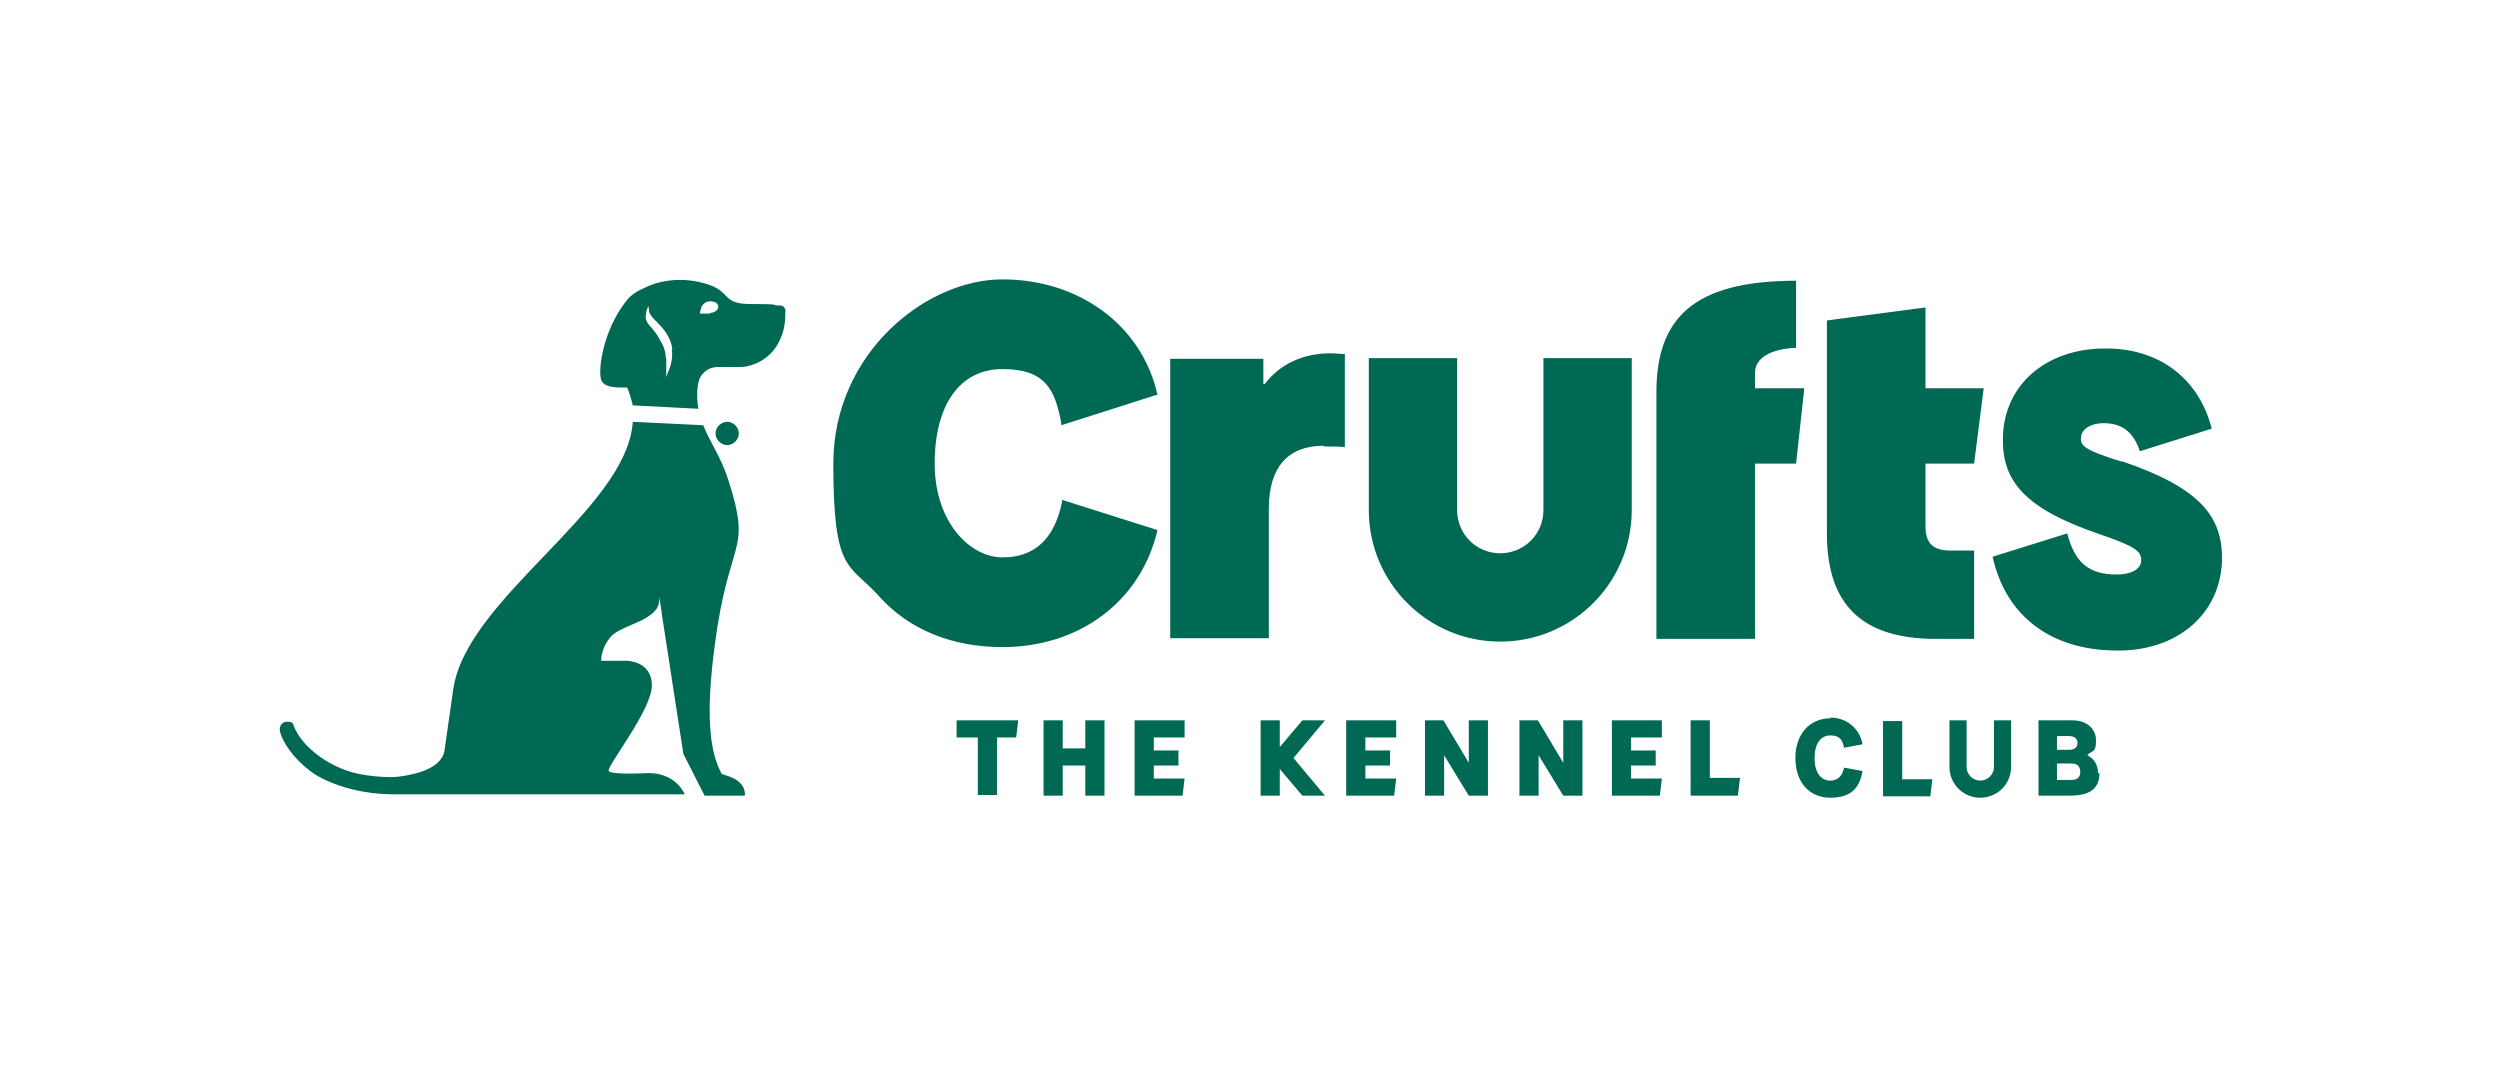<svg xmlns="http://www.w3.org/2000/svg" id="Layer_1" viewBox="0 0 365.1 157"><defs><style>      .st0 {        fill: #006954;      }    </style></defs><path class="st0" d="M108.7,116.2h-5.8l-3.1-6.1-3.1-20.1-.4-2.8c0,.9-.2,1.4-.4,1.7-1.5,2.1-5.4,2.5-6.8,4.2-1.4,1.7-1.3,3.4-1.3,3.4h3.7s3.7,0,3.7,3.6-6.7,11.9-6.3,12.5c.3.6,5.8.3,5.8.3,4.1,0,5.3,3.1,5.3,3.1h-42.5c-6.2,0-10.7-2.2-12.2-3.4-2.5-1.9-4-4.2-4.4-5.7-.2-.7.2-1.5,1-1.5s.9.2,1,.6c1.1,3,5.4,6.5,10.5,7.2,1.2.2,3.6.4,5,.2,1.3-.2,5.9-.8,6.5-3.7l1.3-9.1c2-13.3,25.1-26,26.2-38.8,0,0,0-.1,0-.2l10.3.5c.8,2.1,2.6,4.7,3.6,7.8,3.6,11.1.2,8.2-1.9,24.2-1.3,9.6-.9,15.6,1,18.9,0,.2,3.4.5,3.4,3.1ZM114.7,45.5c0,1.6-.2,2.8-.7,3.9-1.3,3.2-4.3,4.2-5.9,4.2h-3.3c-1,0-1.9.5-2.5,1.4,0,.2-.2.3-.2.5-.3.9-.4,2.6-.1,4.2l-9.6-.5c-.1-.6-.3-1.1-.4-1.5-.2-.6-.4-1.1-.4-1.1-1.8,0-3.1,0-3.7-.9-.7-1,0-7.3,3.6-11.8.7-.9,1.6-1.4,2.5-1.8,1.9-1,5.5-1.9,9.6-.5,3.1,1.1,1.9,2.8,6,2.8s3.2.1,3.8.2c.3,0,.5,0,.5,0,.5,0,.8.4.8.8ZM98.2,51.1c-.1-.9-.4-1.7-1-2.6-.3-.5-1.2-1.4-1.2-1.4-.4-.4-.7-.7-.9-1,0,0-.2-.2-.3-.6,0,0-.1-.8-.1-.8,0,0-.2.4-.3.7,0,.3-.1.6-.1.8,0,.3,0,.5.2.8,0,.2.5.7.6.8.5.6.9,1.1,1.2,1.7.5.8.8,1.5.9,2.3,0,.2,0,.4.1.6,0,.7,0,1.4,0,2.1v.6c0,0,.2-.6.2-.6.5-1.1.8-2.3.6-3.5ZM107.9,63.3c0-.9-.8-1.7-1.7-1.7s-1.7.8-1.7,1.7.8,1.7,1.7,1.7,1.7-.8,1.7-1.7ZM103.7,45.7c.6,0,1.2-.4,1.2-.9s-.5-.8-1.2-.8c-.6,0-1,.4-1.2.7-.2.4-.3,1.1-.3,1.1h1.5ZM193.4,65.2c1.3,0,2,0,3,.1v-13.6c-.7,0-1.4-.1-2.2-.1-3.6,0-7.2,1.4-9.5,4.5h-.2v-3.7h-13.6v40.8h14.4v-18.9c0-6.2,2.9-9.2,8-9.2ZM155.1,73.3c-1.1,5.4-4,8.1-8.7,8.1s-9.9-5.1-9.9-13.7,3.7-13.8,9.9-13.8,7.7,2.9,8.6,8v.2s13.8-4.4,13.8-4.4h.2s0-.2,0-.2c-2.3-10-11.4-16.7-22.6-16.7s-24.7,10.8-24.7,26.9,2.3,14.5,6.7,19.4c4.4,4.9,10.7,7.4,18,7.4,11.2,0,20.1-6.6,22.6-16.9v-.2s-13.9-4.4-13.9-4.4v.2ZM281.2,76.8v-9.1h7.1l1.4-11h-8.5v-11.8l-14.4,1.9v31.1c0,10.2,4.9,15.4,15.9,15.4h5.6v-12.9h-3.5c-2.5,0-3.6-1.1-3.6-3.5ZM309.8,67.4c-5.2-1.6-6-2.3-5.9-3.4,0-1.3,1.4-2.2,3.3-2.2,2.7,0,4.4,1.3,5.3,4.1l10.5-3.3c-1.8-7.1-7.4-11.6-15.1-11.7-8.9-.2-15.3,5.2-15.4,13.1-.1,6.2,3.1,10.2,13.8,13.9,5.6,1.9,6.4,2.6,6.4,3.9,0,1.3-1.4,2.1-3.6,2.1-4,0-6.1-1.7-7.2-6l-10.9,3.4c1.9,8.6,8.4,13.6,17.9,13.7,9,.2,15.4-5.3,15.6-13.2.1-6.3-3.1-10.5-14.5-14.4ZM256.3,54.5c0-3.7,6-3.7,6-3.7v-9.8c-14.9,0-20.4,5.4-20.4,16.3v36h14.4v-25.6h6l1.2-11h-7.2v-2.2ZM225.4,74.5c0,3.5-2.8,6.3-6.3,6.3s-6.3-2.8-6.3-6.3v-22.2h-12.9v22.2c0,10.6,8.6,19.2,19.2,19.2s19.2-8.6,19.2-19.2v-22.2h-12.9v22.2ZM254.1,113.7l-.3,2.5h-6.9v-11h2.8v8.4h4.5ZM277.8,113.7v-8.4h-2.8v11h6.9l.3-2.5h-4.5ZM306.6,112.9c0,2.3-1.4,3.3-4.4,3.3h-4.5v-11h5c2,0,3.4,1.2,3.4,2.9s-.4,1.5-1.1,2h0s-.2.2-.2.2h.2c0,.1,0,.1,0,.1.9.5,1.4,1.4,1.4,2.5ZM300.4,109.5h1.8c1,0,1.2-.6,1.2-1s-.2-1-1.2-1h-1.8v2.1ZM303.8,112.7c0-.5-.2-1.2-1.3-1.2h-2.1v2.4h2.1c.9,0,1.3-.4,1.3-1.2ZM193.5,116.2l-4.6-5.5,4.6-5.5h-3.3l-3.3,3.9v-3.9h-2.8v11h2.8v-3.9l3.3,3.9h3.3ZM238.2,113.7v-1.9h3.6v-2.2h-3.6v-1.9h4.5v-2.5h-7.3v11h7l.3-2.5h-4.6ZM199.4,113.7v-1.9h3.6v-2.2h-3.6v-1.9h4.5v-2.5h-7.3v11h7l.3-2.5h-4.6ZM289.2,116.5c2.5,0,4.5-2,4.5-4.5v-6.8h-2.5v6.8c0,1.1-.9,2-2,2s-2-.9-2-2v-6.8h-2.5v6.8c0,2.5,2,4.5,4.5,4.5ZM217.3,116.2v-11h-2.8v6.2s-3.7-6.2-3.7-6.2h-2.7v11h2.8v-5.9l3.6,5.9h2.9ZM231.1,116.2v-11h-2.8v6.2s-3.7-6.2-3.7-6.2h-2.7v11h2.8v-5.9l3.6,5.9h2.9ZM267.3,104.9c-3,0-5.1,2.3-5.1,5.8s2,5.8,5.1,5.8,4.3-1.5,4.7-3.9l-2.7-.5c-.3,1.6-1.3,1.9-2,1.9-1.4,0-2.3-1.2-2.3-3.3s.9-3.3,2.3-3.3,1.8.7,2,1.8l2.7-.5c-.4-2.3-2.3-3.9-4.7-3.9ZM148.7,105.2h-9v2.5h3.1v8.4h2.8v-8.4h2.8l.3-2.5ZM161.3,116.2v-11h-2.8v4.1h-3.3v-4.1h-2.8v11h2.8v-4.4h3.3v4.4h2.8ZM168.5,113.7v-1.9h3.6v-2.2h-3.6v-1.9h4.5v-2.5h-7.3v11h7l.3-2.5h-4.6Z"></path></svg>